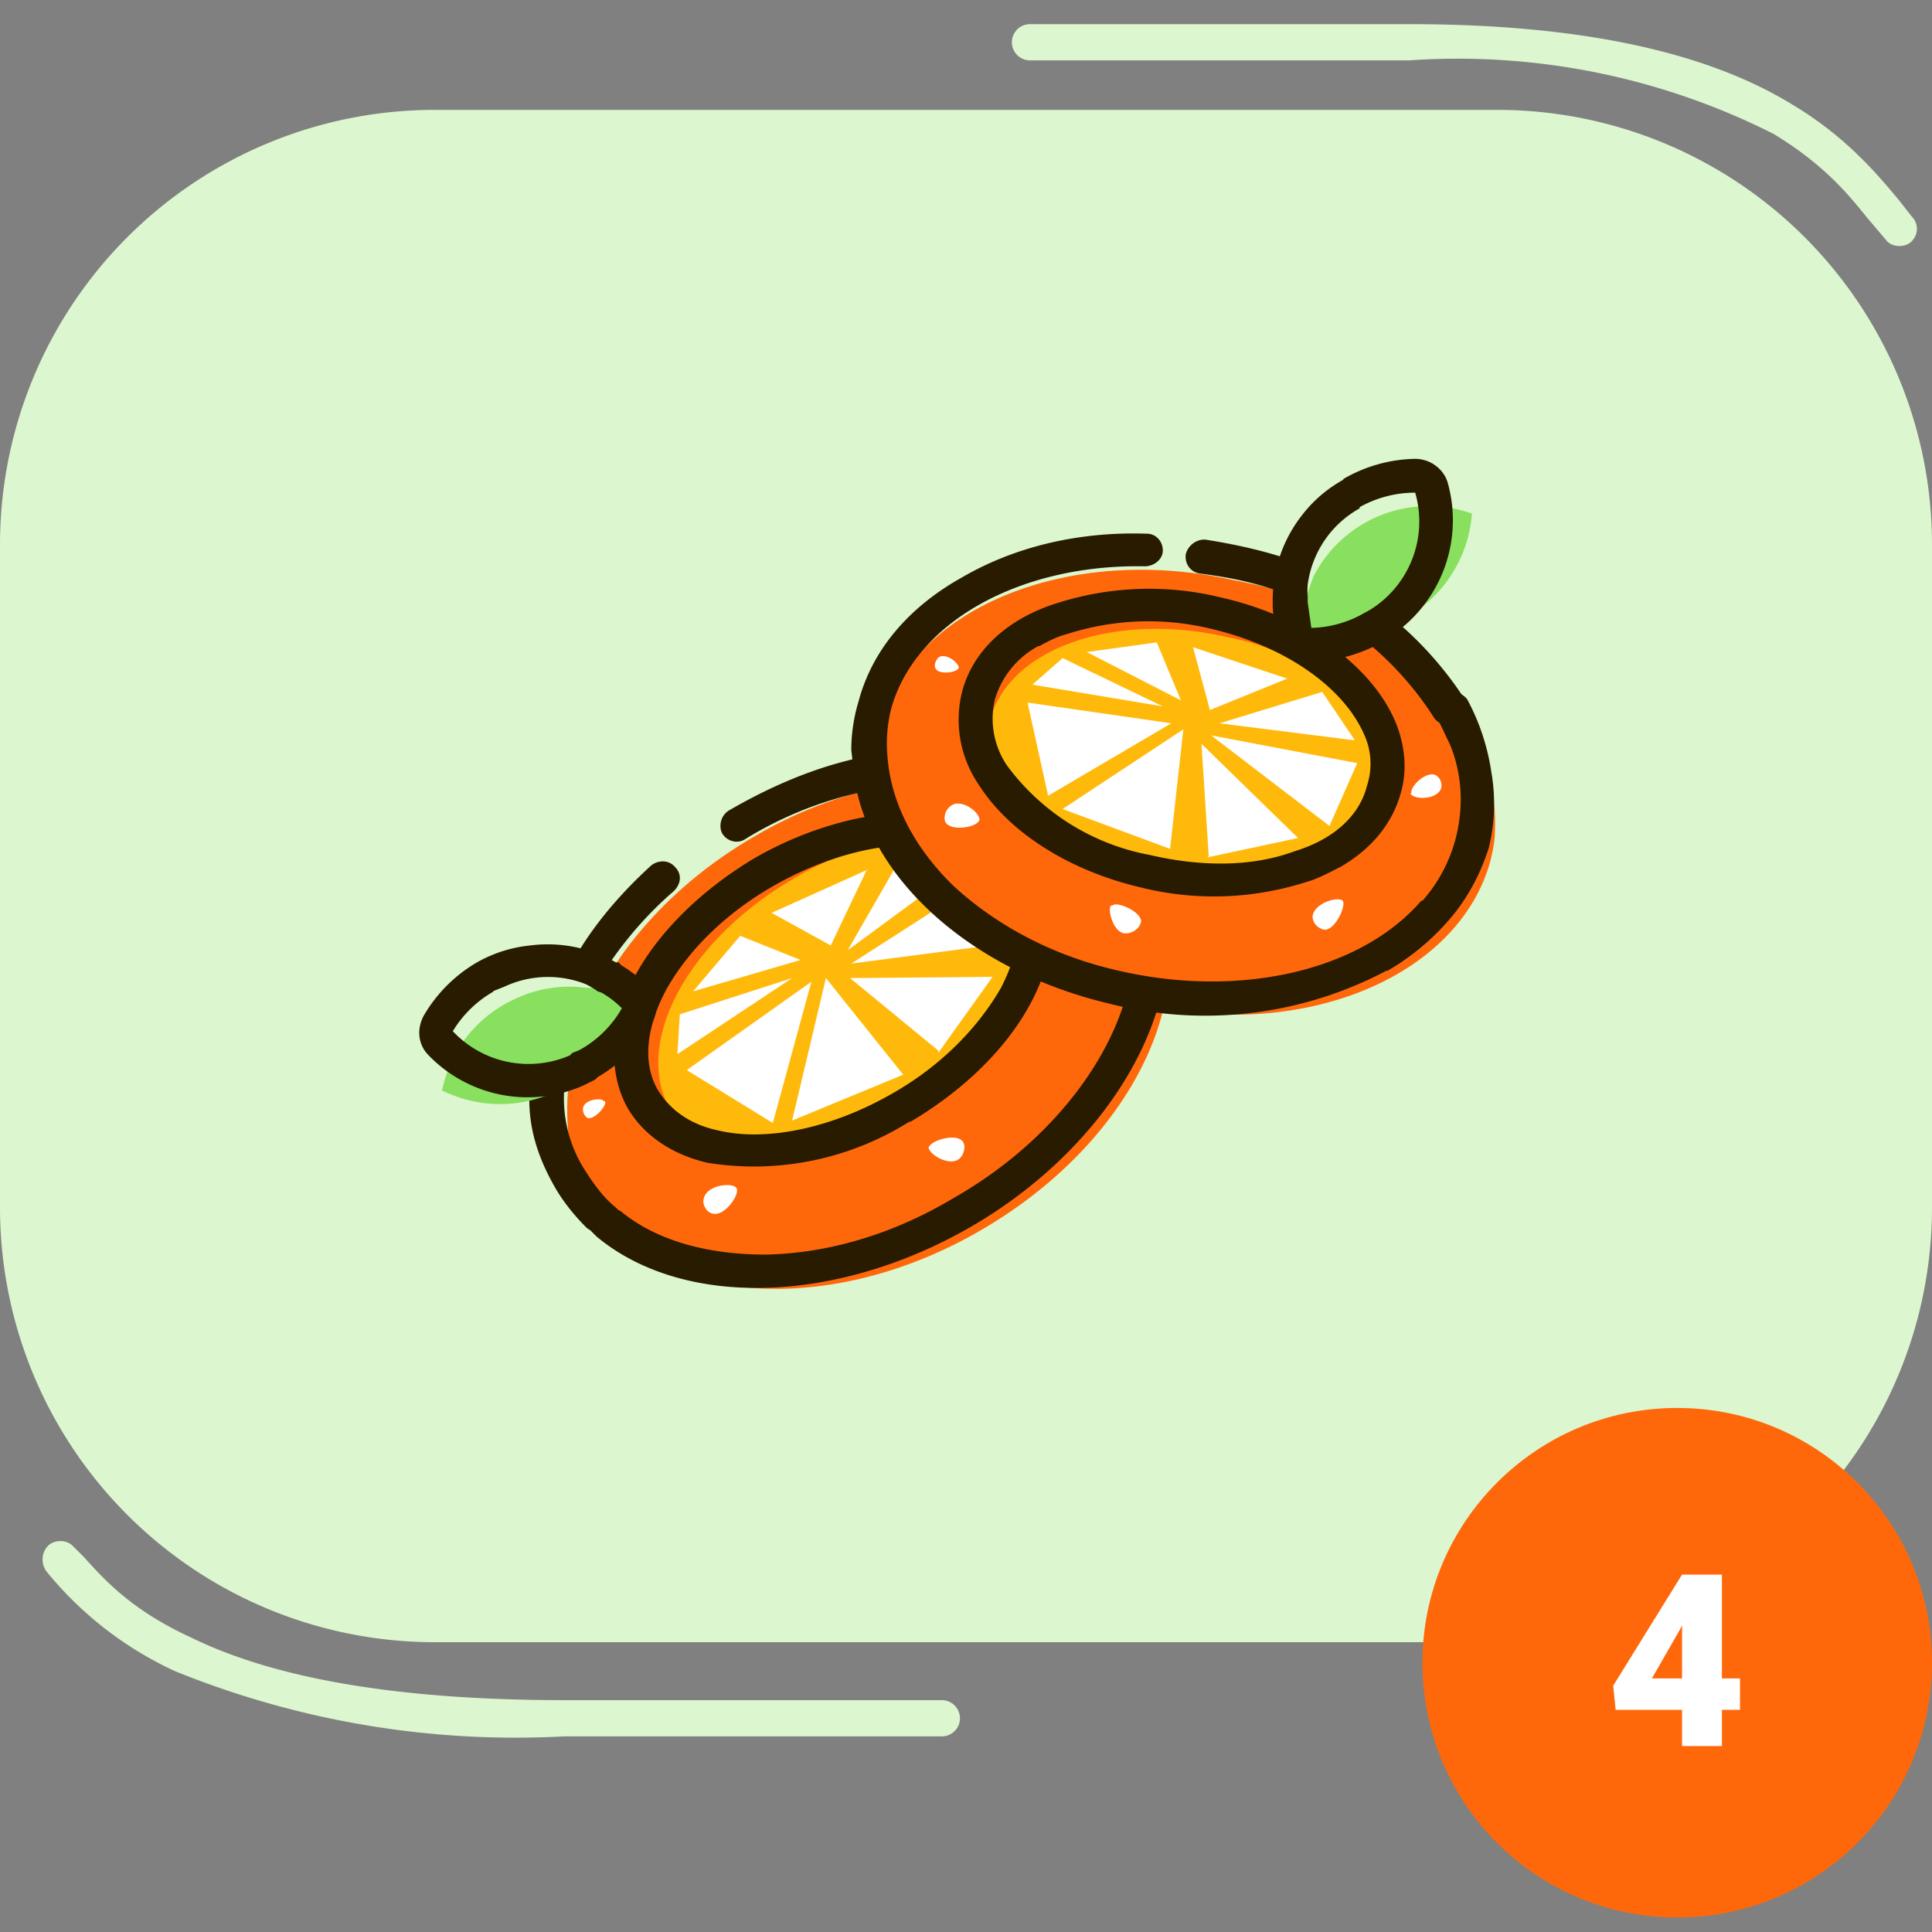 <svg xmlns="http://www.w3.org/2000/svg" width="160" height="160" fill="none"><rect width="100%" height="100%" fill="#808080" stroke="none"/><path d="M0 45.1a36 36 0 0 1 36-36h88a36 36 0 0 1 36 36V100a36 36 0 0 1-36 36H36a36 36 0 0 1-36-36V45.1Z" fill="#DCF6CF"/><path fill-rule="evenodd" clip-rule="evenodd" d="M4 128c.5-.5 1.5-.5 2 0l1 1c1.7 1.9 4 4.4 8.8 6.6 5.7 2.8 15 5.2 31 5.2H78a1.5 1.5 0 1 1 0 3H46.7a75 75 0 0 1-32.2-5.4 29.7 29.7 0 0 1-10.6-8.2c-.5-.6-.5-1.5 0-2.1ZM158.3 20c-.5.5-1.5.5-2 0l-1.7-2c-1.6-2-3.6-4.4-7.7-6.9A58 58 0 0 0 116.7 5H85.3a1.5 1.5 0 0 1 0-3h31.4c16.2 0 25.8 3 31.8 6.7 4.5 2.7 7.1 5.9 8.7 7.8l1.1 1.4c.6.6.6 1.5 0 2.1Z" fill="#DCF6CF"/><circle cx="138.9" cy="137.7" fill="#FF680A" r="21.1"/><path d="M142.6 139h1.5v2.6h-1.5v3h-3.3v-3h-5.5l-.2-2 5.7-9.2h3.3v8.6Zm-5.8 0h2.5v-4.4l-.2.4-2.3 4Z" fill="#fff"/><g clip-path="url(#a)"><path d="M95 72.5c5.2 8.9-1 22-13.8 29.4-11.7 6.8-25 6.3-31-.7a13.3 13.3 0 0 1-3.2-8.7c-.1-8 5.8-17 15.6-22.7A34.9 34.9 0 0 1 80.9 65l.2.4V65a23.9 23.9 0 0 1 5.7 1 16 16 0 0 1 6.6 4.3 13 13 0 0 1 1.6 2.2Z" fill="#FF680A"/><path d="M93.5 70.4c1.2 2 1.7 4.3 1.8 6.7.1 8-5.8 17-15.6 22.7-10.8 6.3-23 6.4-29.5.8a13.3 13.3 0 0 1-3.2-8.1c-.4-8 5.5-17.5 15.6-23.3a35 35 0 0 1 18.2-4.8l.1.6.2.4v-1a25.2 25.2 0 0 1 6.3 1.3 16.5 16.5 0 0 1 4.7 2.7 13 13 0 0 1 1.4 2Z" fill="#FF680A"/><path d="M84.7 72.9c3.1 5.3-1.4 13.8-10 18.8A22.7 22.7 0 0 1 59 94.9a7.7 7.7 0 0 1-3.5-3c-3.1-5.5 1.4-13.9 10-19a22.6 22.6 0 0 1 15.7-3.1c1.5.7 2.7 1.7 3.5 3Z" fill="#FFB90A"/><path d="M75.3 92.9a24.2 24.2 0 0 1-16.7 3.4c-3-.7-5.3-2.3-6.6-4.5-1.7-3-1.5-7 .6-11 2-3.7 5.6-7.2 10-9.8 6.7-3.8 14.3-4.8 19.3-2.5a9 9 0 0 1 4 3.7c1.8 3 1.6 6.8-.5 10.8-2 3.8-5.6 7.3-10 9.9ZM64 73.4c-4 2.3-7.1 5.4-8.9 8.7-1.6 3.1-1.9 6-.6 8.2 1 1.6 2.6 2.8 4.9 3.3 4.1 1 9.6-.2 14.6-3.1 4-2.3 7-5.4 8.9-8.7 1.6-3.1 1.9-6 .6-8.2-.6-1.1-1.6-2-3-2.6-4-2-10.6-1-16.5 2.4ZM50 80.4c-.5.3-1 .3-1.5 0-.7-.4-.9-1.2-.4-1.9 1.5-2.4 3.5-4.7 5.8-6.8.6-.5 1.5-.5 2 .1.6.6.5 1.4-.1 2-2.1 1.8-4 4-5.4 6.1l-.5.5Z" fill="#281B00"/><path d="M61 98.4c-.3-.5-2.4-.3-2.7.8-.2.5.2 1.2.7 1.3 1 .3 2.3-1.6 2-2.1ZM50 91.2c-.1-.3-1.5-.2-1.7.5-.1.3.1.8.4.9.6.1 1.6-1.1 1.4-1.4ZM56.9 88.6l10.3-7.3L64 93l-7-4.3ZM65.6 92.8 68.4 81l6.4 8-9.2 3.8ZM61.3 77.5l5 2-8.9 2.6 3.9-4.6ZM56.3 84l9.3-3-9.5 6.3.2-3.3Z" fill="#fff"/><path d="M93.2 68.1a15.5 15.5 0 0 0-6-4.3l-3-1c-.7-.2-1.5.3-1.7 1-.2.8.2 1.5 1 1.7a16.1 16.1 0 0 1 5.1 2.3 12.6 12.6 0 0 1 3.7 4c.9 1.5 1.4 3.4 1.6 5.3v.1c.4 7.8-5.6 16.7-14.9 22-5 3-10.4 4.6-15.6 4.7-4.9 0-9.1-1.2-12-3.6l-.2-.1-.2-.2c-1-.8-1.8-1.9-2.5-3a11 11 0 0 1-1.7-7.5c0-1-.7-1.8-1.6-1.7-.6 0-1 .4-1.2 1-.5 3.4.1 6.3 2 9.6.7 1.2 1.6 2.3 2.6 3.3l.3.2.5.5c7.2 6 19.9 5.6 31-.8C90.6 95.7 97.2 85.8 96.7 77a14.9 14.9 0 0 0-3.5-8.9ZM77.8 64.7l-.7.2a31 31 0 0 0-15.4 4.6c-.6.4-1.5.2-1.9-.5-.3-.6-.1-1.5.6-1.9 5.7-3.3 11.2-5 16.8-5 .8 0 1.4.6 1.4 1.4 0 .5-.3 1-.8 1.2Z" fill="#281B00"/><path d="M76.9 95c0 .6 1.7 1.6 2.5 1 .5-.4.6-1.2.3-1.5-.6-.7-2.8 0-2.8.6ZM88 78c-.6 0-1.6 1.8-1 2.5.4.4 1.2.5 1.6.2.7-.6 0-2.7-.6-2.7ZM85.8 68c.5.1 2-1.1 1.6-2-.1-.4-.7-.7-1.2-.6-.8.3-.9 2.3-.4 2.5ZM77.7 87 70.4 81l11.8-.1-4.5 6.3ZM83.5 78.1l-13 1.7 10.9-7 2 5.3ZM79.7 71.7l-9.5 7 4.6-8 5 1ZM71.8 72l-3 6.3-4.9-2.7 8-3.6Z" fill="#fff"/><path d="M123.4 71.4c-2.7 9.6-15.7 14.9-29 11.7-12.4-2.9-20.7-11.8-20-20.7l.5-2.3a14 14 0 0 1 3.4-6c5.3-5.5 15.3-8 25.6-5.7a30.8 30.8 0 0 1 15.3 8.6l-.1.4.2-.3A19.7 19.7 0 0 1 122 61l.3.6a15 15 0 0 1 1.5 7.3c0 .8-.2 1.7-.4 2.5Z" fill="#FF680A"/><path d="M118 57a24.5 24.5 0 0 1 3 4.2l.3.8a16.8 16.8 0 0 1 1.3 5.1c0 .8-.2 1.5-.4 2.3-.6 2.3-1.8 4.3-3.4 6-5.4 5.8-15.7 8.4-26.2 6C81 78.7 73 70.7 72.4 62.4a14.1 14.1 0 0 1 3.5-8c5.2-6 15.7-8.8 26.5-6.3a31.4 31.4 0 0 1 15.5 8.7l.1.2Z" fill="#FF680A"/><path d="M114.6 65.4c-1.6 6-10.4 9-19.7 6.8a20.3 20.3 0 0 1-12.7-8c-.5-1.6-.6-3.1-.2-4.6 1.6-6 10.5-9 19.8-6.8a20.2 20.2 0 0 1 12.6 8c.6 1.6.7 3.1.2 4.6Z" fill="#FFB90A"/><path d="M111 71.8c-1 .5-1.9 1-3 1.3a25 25 0 0 1-13.5.4c-6-1.4-11-4.6-13.5-8.6a9.5 9.5 0 0 1-1.3-7.7c.9-3.3 3.7-6 8-7.3a25 25 0 0 1 13.5-.4c7.1 1.6 12.9 6 14.6 10.9.6 1.8.7 3.6.2 5.3-.7 2.5-2.4 4.6-5 6.1ZM86 53.5a7.4 7.4 0 0 0-3.6 4.4 6.9 6.9 0 0 0 1 5.5 19 19 0 0 0 11.8 7.4c4.3 1 8.5 1 12-.3 3.3-1 5.4-3 6-5.4.4-1.2.4-2.5 0-3.7-1.5-4.2-6.5-7.8-12.8-9.3a22 22 0 0 0-12 .4c-.8.2-1.6.6-2.3 1Z" fill="#281B00"/><path d="M114.8 80.4a32.1 32.1 0 0 1-23 2.7C80 80.3 71.1 72.1 70.6 63l-.1-.9c0-1.3.2-2.7.6-4 1.1-4.2 4.1-7.8 8.6-10.3C84 45.3 89.3 44 95 44.2c.7 0 1.3.6 1.3 1.4 0 .7-.7 1.3-1.5 1.3-10.3-.2-19 4.6-21 11.8a12 12 0 0 0-.3 4c.3 3.8 2.2 7.5 5.5 10.7 3.6 3.3 8.3 5.8 13.7 7 10 2.3 20 0 25-5.8h.1a12.6 12.6 0 0 0 3.1-7.1 12 12 0 0 0-.8-5.8l-1.1-2.3c-.4-.7-.2-1.5.5-2 .7-.3 1.5-.1 2 .5a18.3 18.3 0 0 1 2 6 15.3 15.3 0 0 1-.2 6.3c-.7 2.2-1.8 4.3-3.4 6.1a20 20 0 0 1-5 4.1Z" fill="#281B00"/><path d="M120.8 60c-.7.3-1.5.1-2-.5a26.7 26.7 0 0 0-7-7.4l-.9-.7c-.4-.3-.6-.5-1.3-.8-.7-.3-1-1.2-.6-1.9.3-.6 1.2-1 1.9-.6l1.8 1.1.8.6a29.7 29.7 0 0 1 7.8 8.1c.4.7.2 1.5-.5 2ZM106.9 48.7c-.4.3-.8.3-1.2.2-2-.7-4-1.1-6.3-1.4-.8-.1-1.3-.8-1.2-1.6.2-.8 1-1.3 1.7-1.2 2.5.4 4.7.9 6.8 1.6.7.2 1 1 .8 1.7-.1.3-.4.6-.6.7Z" fill="#281B00"/><path d="M81.1 68c.2-.6-1.4-1.9-2.3-1.3-.5.3-.7 1-.5 1.4.5.8 2.7.4 2.8-.2ZM79.4 55.3c0-.4-1-1.2-1.6-.9-.3.2-.5.7-.3 1 .3.5 1.8.3 1.9-.1ZM92 75c-.3.3.2 2.3 1.2 2.3.6 0 1.2-.4 1.3-1 0-.8-2-1.7-2.4-1.3ZM111.2 74.6c-.4-.4-2.4.2-2.5 1.3 0 .5.4 1 1 1.1.9 0 1.8-2 1.5-2.4ZM116.8 65.7c.2.5 2 .6 2.5-.3.2-.4 0-1-.4-1.2-.8-.4-2.2 1-2 1.5ZM85.2 58.2 97 59.9l-10.2 6-1.7-7.7ZM88 67l10-6.6-1.1 9.9L88 67ZM100.1 70.9l-.6-9.3 8 7.8L100 71ZM110.1 68.4l-9.8-7.5 12.1 2.3-2.3 5.2ZM112.1 61.3 101 59.9l8.5-2.6 2.7 4ZM106.6 56.2l-6.4 2.6-1.4-5.2 7.8 2.6ZM95.8 53.2l2 4.8-7.8-4 5.8-.8ZM88 54.5l8.3 4-10.8-1.8 2.5-2.2Z" fill="#fff"/><path d="M121.9 42.5a10.8 10.8 0 0 1-7.4 9.5h-.3a13.8 13.8 0 0 1-2.7.5c-1.3 0-2.6-.1-3.8-.5 0-.9.2-1.7.4-2.5l.2-.4a17.6 17.6 0 0 1 .5-1.4 10.7 10.7 0 0 1 13-5.2Z" fill="#88E05E"/><path d="M112.6 42a9.4 9.4 0 0 1 4.6-1.2 8.6 8.6 0 0 1-3.9 9.8l-.2.1a9.2 9.2 0 0 1-4.5 1.3l-.3-2.1v-.4a6.8 6.8 0 0 1 0-1.1 8.5 8.5 0 0 1 4.3-6.3Zm-1.3-2.3a11.1 11.1 0 0 0-3.5 3 11.4 11.4 0 0 0-2.4 7v.3c0 1 .2 2 .5 2.8.3 1.2 1.4 2 2.7 2a12.6 12.6 0 0 0 6-1.7l.1-.1.7-.5.3-.2a11.5 11.5 0 0 0 4.2-12.3c-.3-1.1-1.4-2-2.7-2a12.2 12.2 0 0 0-6 1.7Z" fill="#281B00"/><path d="M36.6 90.3a10.8 10.8 0 0 0 12-1.6l.2-.2a14.1 14.1 0 0 0 1.7-2.1c.7-1.2 1.2-2.4 1.5-3.7a11.3 11.3 0 0 0-2.9-.9h-.6a10.5 10.5 0 0 0-6 1 10.6 10.6 0 0 0-4.5 4c-.7 1-1.1 2.3-1.4 3.5Z" fill="#88E05E"/><path d="M40.9 82.1a9.3 9.3 0 0 0-3.4 3.3 8.6 8.6 0 0 0 9.7 2l.2-.2.5-.2.2-.1a9.1 9.1 0 0 0 3.4-3.4c-.5-.5-1-.9-1.7-1.3l-.3-.1a6.3 6.3 0 0 0-1-.6 8.5 8.5 0 0 0-6.7.2l-1 .4Zm-1.4-2.4a11.2 11.2 0 0 1 4.4-1.4 11.4 11.4 0 0 1 7.1 1.4c.2 0 .3 0 .4.2.8.5 1.5 1 2.2 1.7.8.9 1 2.2.3 3.3a12.6 12.6 0 0 1-4.4 4.3l-.2.2a21.6 21.6 0 0 1-1 .5 11.4 11.4 0 0 1-12.8-2.5c-.9-.9-1-2.2-.4-3.3a12.2 12.2 0 0 1 4.4-4.4Z" fill="#281B00"/></g><defs><clipPath id="a"><path fill="#fff" transform="translate(34 27)" d="M0 0h92v92H0z"/></clipPath></defs></svg>